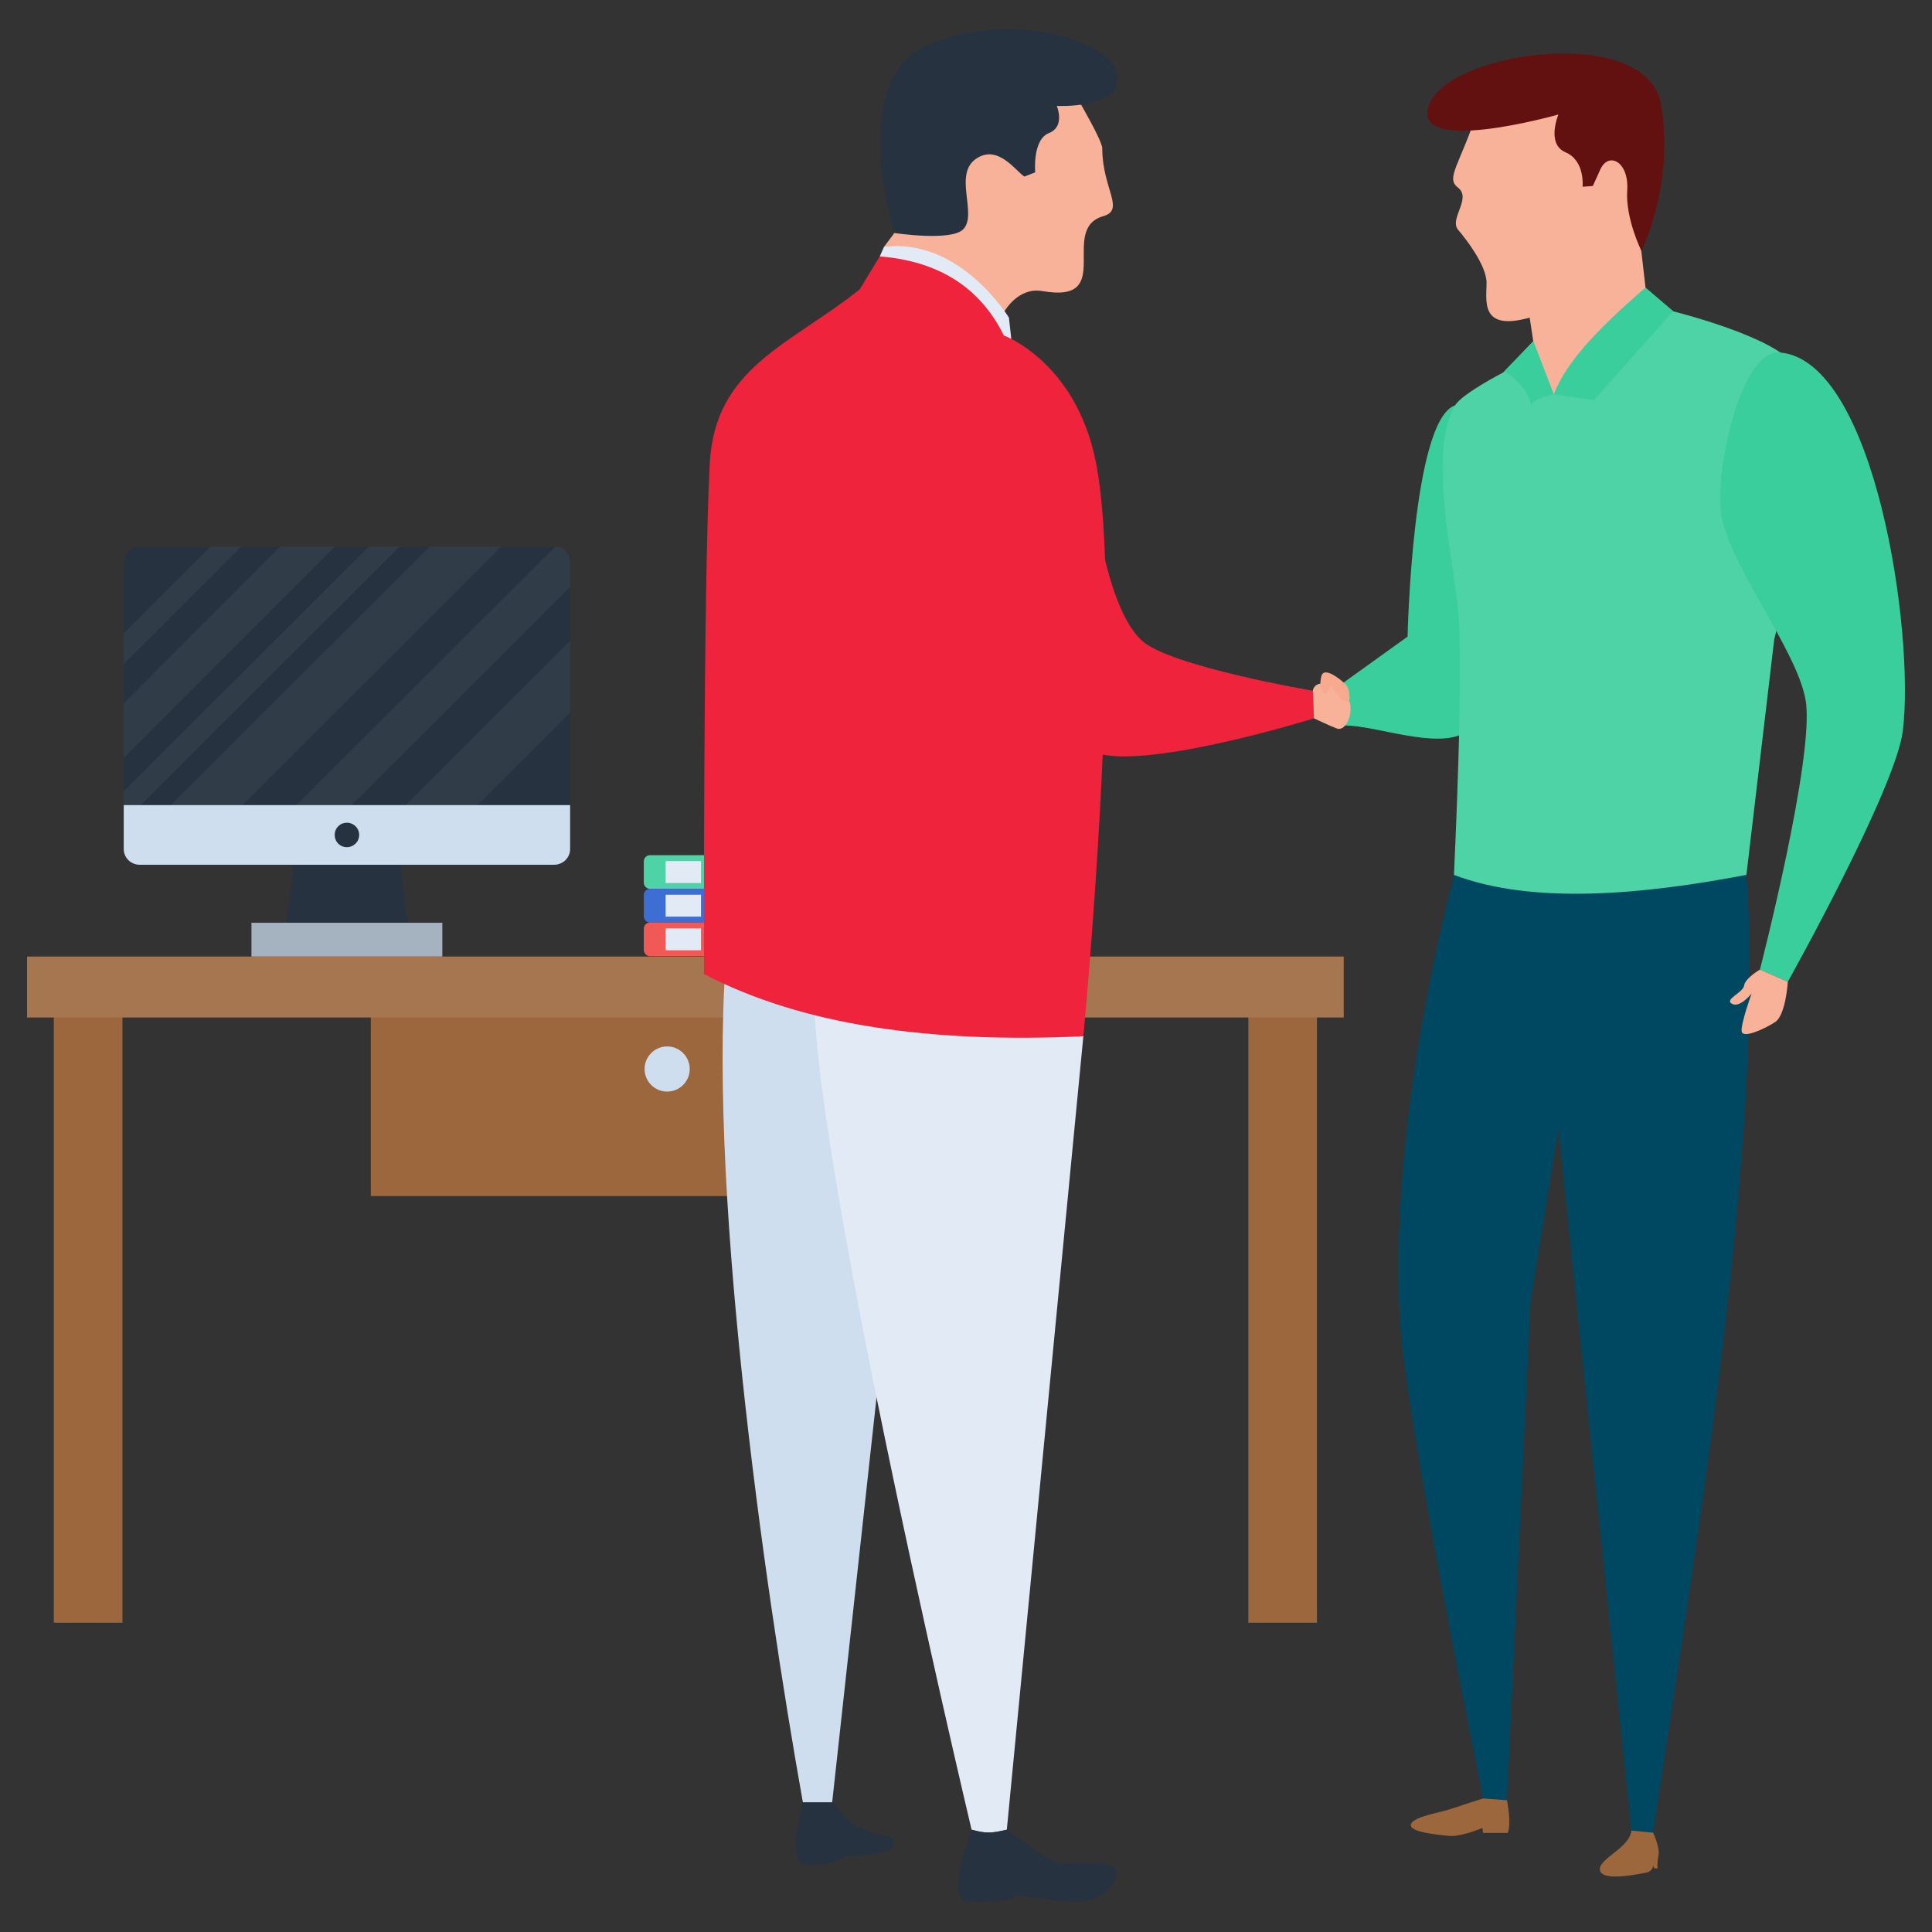 <svg xmlns="http://www.w3.org/2000/svg" enable-background="new 0 0 66 66" viewBox="0 0 66 66"><rect x="0" y="0" width="66" height="66" fill="#333333" stroke="none"/><polygon fill="#273240" points="14.063 32.677 9.638 32.677 10.916 22.376 12.784 22.376"/><rect width="6.521" height="1.155" x="8.59" y="31.523" fill="#A5B2BF"/><rect width="20.702" height="6.468" x="12.668" y="34.392" fill="#9C673D"/><rect width="2.344" height="21.571" x="42.645" y="33.863" fill="#9C673D"/><rect width="2.344" height="21.571" x="1.839" y="33.863" fill="#9C673D"/><rect width="44.98" height="2.082" x=".924" y="32.677" fill="#A67650"/><path fill="#273240" d="M19.476,19.215v8.289H4.228v-8.289c0-0.3,0.247-0.547,0.547-0.547h14.198
				C19.251,18.689,19.476,18.925,19.476,19.215z"/><path fill="#CEDEEF" d="M19.476,27.504v1.501c0,0.3-0.247,0.536-0.547,0.536H4.774
				c-0.3,0-0.547-0.236-0.547-0.536v-1.501H19.476z"/><path fill="#273240" d="M12.27,28.523c0,0.236-0.193,0.418-0.418,0.418c-0.236,0-0.418-0.182-0.418-0.418
				c0-0.236,0.182-0.418,0.418-0.418C12.077,28.104,12.27,28.287,12.27,28.523z"/><g opacity=".05"><polygon fill="#FFF" points="8.249 18.668 4.228 22.678 4.228 21.627 7.187 18.668"/><polygon fill="#FFF" points="13.654 18.668 4.807 27.504 4.228 27.504 4.228 27.032 12.603 18.668"/><path fill="#FFF" d="M19.476,19.215v0.836l-7.463,7.453h-1.887l8.847-8.836
					C19.251,18.689,19.476,18.925,19.476,19.215z"/><polygon fill="#FFF" points="11.444 18.668 4.228 25.895 4.228 24.029 9.579 18.668"/><polygon fill="#FFF" points="17.128 18.668 8.281 27.504 5.836 27.504 14.683 18.668"/><polygon fill="#FFF" points="19.476 21.895 19.476 24.34 16.313 27.504 13.857 27.504"/></g><circle cx="22.791" cy="36.519" r=".771" fill="#CEDEEF"/><g><path fill="#4ED3A6" d="M29.656,29.428c-0.039,0.388,0.127,0.936-0.213,0.936H22.206
						c-0.117,0-0.213-0.095-0.213-0.213v-0.724c0-0.117,0.095-0.213,0.213-0.213h7.237
						C29.561,29.216,29.656,29.311,29.656,29.428z"/><rect width="1.208" height=".749" x="22.739" y="29.416" fill="#E2EBF5"/><rect width=".288" height=".749" x="24.192" y="29.416" fill="#E2EBF5"/><g><path fill="#3D6ED4" d="M29.656,30.577c-0.039,0.388,0.127,0.936-0.213,0.936H22.206
						c-0.117,0-0.213-0.095-0.213-0.213v-0.724c0-0.117,0.095-0.213,0.213-0.213h7.237
						C29.561,30.365,29.656,30.46,29.656,30.577z"/><rect width="1.208" height=".749" x="22.739" y="30.565" fill="#E2EBF5"/><rect width=".288" height=".749" x="24.192" y="30.565" fill="#E2EBF5"/></g><g><path fill="#F15956" d="M29.656,31.727c-0.039,0.388,0.127,0.936-0.213,0.936H22.206
						c-0.117,0-0.213-0.095-0.213-0.213v-0.724c0-0.117,0.095-0.213,0.213-0.213h7.237
						C29.561,31.514,29.656,31.609,29.656,31.727z"/><rect width="1.208" height=".749" x="22.739" y="31.714" fill="#E2EBF5"/><rect width=".288" height=".749" x="24.192" y="31.714" fill="#E2EBF5"/></g></g><g><path fill="#F8B299" d="M56.214,9.831c-0.012-0.102-0.586-5.145-0.652-5.542c-0.013-0.077-1.201-1.331-1.24-1.331
			s-2.131,0.116-2.131,0.116L50.537,3.63c-0.673,2.037-1.165,2.441-0.731,2.778v0
			c0.482,0.373-0.315,1.07,0.008,1.446c0.233,0.271,0.969,1.201,0.969,1.808c0,0.607-0.233,1.666,1.473,1.188
			l0.121,0.801c0,0-0.16,0.878-0.121,1.007c0.039,0.129,0.09,0.439,0.168,0.555
			c0.077,0.116,1.046,0.648,1.176,0.621c0.129-0.027,1.331-0.324,1.395-0.44S56.214,9.831,56.214,9.831z"/><path fill="#004861" d="M56.473,62.608l-0.743-0.072L53.238,38.579L52.29,44.424l-0.81,17.075l-0.814-0.061
			c0,0-2.617-12.787-2.833-16.209c-0.488-7.74,2.27-16.942,2.27-16.942l5.663-1.243l3.774,1.59
			C60.563,37.291,57.963,52.631,56.473,62.608z"/><path fill="#3ACE9C" d="M50.928,15.09l-0.9,9.949c-0.971,0.554-2.997-0.248-4.074-0.254
			c0.204-0.786,0.156-1.2-0.052-1.47l2.183-1.567c0,0,0.157-7.407,1.623-7.9
			C50.12,13.708,50.928,15.09,50.928,15.09z"/><path fill="#F8B299" d="M34.318,10.631c0,0,0.465-0.832,1.292-0.687c2.533,0.445,0.542-2.116,2.079-2.559
			c0.76-0.219-0.034-0.94-0.034-2.314c0-0.324-1.196-2.302-1.196-2.302l-2.142-0.101l-1.491,1.207l-0.447,1.654
			l-2.183,2.907l2.809,2.078L34.318,10.631z"/><path fill="#E2EBF5" d="M34.547,11.576l-0.081-0.726c0,0-1.674-2.749-4.269-2.414l-0.142,0.322l0.351,1.575
			l1.563,1.116L34.547,11.576z"/><path fill="#CEDEEF" d="M33.589,34.23l-3.393,11.206L28.428,61.573h-1c-1.317-7.371-3.345-21.541-2.573-29.436
			l2.431-2.251L33.589,34.23z"/><path fill="#E2EBF5" d="M37.009,35.4L34.394,62.506c-0.034,0.008-0.068,0.015-0.1,0.023
			c-0.454,0.099-0.616,0.102-1.058-0.011c-0.014-0.004-0.03-0.008-0.045-0.012c0,0-6.979-29.4-5.039-29.963
			c1.668-0.484,5.976-1.463,5.976-1.35C34.128,31.306,37.009,35.4,37.009,35.4z"/><path fill="#EF233C" d="M34.292,11.459c-0.81-1.643-2.228-2.538-4.238-2.7l-0.687,1.129
			c-2.402,1.91-4.952,2.665-5.122,5.957c-0.225,4.351-0.196,17.428-0.196,17.428
			c3.362,1.762,7.775,2.368,12.96,2.127c0,0,1.425-14.882,0.409-19.702C36.71,12.338,34.292,11.459,34.292,11.459
			z"/><path fill="#273240" d="M36.058 64.906l-1.442-.173v.108c0 0-1.477.348-1.768.015-.391-.448.343-2.351.343-2.351.015.004.031.008.045.012.442.113.604.109 1.058.011.032-.007.065-.014.1-.023 0 0 1.305 1.004 1.723 1.133.487.15 1.893-.204 2.015.29C38.199 64.203 37.711 65.254 36.058 64.906zM30.519 62.975v.004c0 .113-.073.213-.18.249-.431.145-1.086.177-1.496.177-.297.297-.772.297-1.187.297-.178 0-.356-.059-.415-.237-.178-.653.059-1.306.188-1.892h1c0 0 .412.465.592.645.303.252.841.431 1.276.503C30.422 62.742 30.516 62.847 30.519 62.975z"/><path fill="#EF233C" d="M31.672,17.575c0.722,2.352,3.402,7.001,5.611,8.082c1.561,0.764,7.605-1.117,7.605-1.117
			l-0.039-0.943c0,0-4.884-0.83-5.843-1.714c-1.268-1.17-1.641-4.919-1.997-6.607
			C35.702,9.081,30.316,13.156,31.672,17.575z"/><path fill="#273240" d="M32.894,7.843c-0.423,0.406-2.34,0.117-2.34,0.117s-1.729-5.348,1.278-6.488
			s6.237,0,6.348,1.129s-2.079,1.017-2.079,1.017s0.302,0.704-0.268,0.928s-0.469,1.341-0.469,1.341l-0.369,0.145
			c-0.296-0.188-0.891-1.096-1.627-0.625C32.534,5.941,33.421,7.337,32.894,7.843z"/><path fill="#4ED3A6" d="M60.61,21.846l-0.95,8.041c-3.51,0.67-7.291,1.03-9.991,0c0,0,0.351-7.191,0.141-9.071
			c-0.19-1.79-1.02-5.42-0.1-6.97c0.24-0.4,1.64-1.12,1.64-1.12l0.04-0.04l0.99-1.03l0.7,1.82c0.46-1.21,1.72-2.42,3.13-3.65
			l0.95,0.81c0,0,3.55,0.88,4.13,1.86C62.49,14.505,60.61,21.846,60.61,21.846z"/><path fill="#3ACE9C" d="M65.005,24.96c-0.24,1.979-3.93,8.579-3.93,8.579l-0.954-0.414
			c0,0,1.877-7.279,1.565-9.185c-0.288-1.766-2.736-4.759-2.912-6.541c-0.135-1.371,0.67-5.482,2.042-5.356
			C64.056,12.339,65.415,21.59,65.005,24.96z"/><path fill="#9C673D" d="M56.657 63.384c-.055.275-.033.44-.033.44h-.117l-.034-.095c0 .004-.001.205-.262.249-.264.044-1.462.307-1.553-.081-.092-.388 1.018-.761 1.072-1.362l.743.072C56.473 62.608 56.712 63.11 56.657 63.384zM51.505 62.615h-.839L50.64 62.446c0 0-.741.312-1.14.271-.399-.041-1.377-.128-1.302-.395.075-.268 1.015-.403 1.358-.523.235-.082 1.109-.361 1.109-.361l.814.061C51.48 61.499 51.645 62.299 51.505 62.615z"/><path fill="#F8B299" d="M61.075,33.539c0,0-0.069,1.138-0.433,1.375c-0.363,0.237-1.109,0.578-1.144,0.318
			c-0.034-0.256,0.329-1.262,0.34-1.293c-0.017,0.021-0.407,0.505-0.673,0.351
			c-0.271-0.157,0.379-0.371,0.417-0.624c0.038-0.253,0.539-0.543,0.539-0.543L61.075,33.539z"/><path fill="#3ACE9C" d="M57.156,10.634l-2.703,3.031l-1.37-0.19c0.456-1.205,1.716-2.423,3.132-3.645L57.156,10.634z"/><path fill="#631010" d="M56.074,8.572c0,0-0.551-1.106-0.486-2.075s-0.633-1.331-0.917-0.711l-0.258,0.568
			l-0.349,0.026c0,0,0.09-0.891-0.581-1.176c-0.672-0.284-0.245-1.292-0.245-1.292s-5.141,1.46-4.405-0.362
			c0.736-1.821,7.428-2.726,7.906,0S56.074,8.572,56.074,8.572z"/><path fill="#F8B299" d="M44.849,23.597c0,0,0.018-0.248,0.331-0.248s0.904,0.337,0.951,0.75
			c0.047,0.414-0.189,0.892-0.467,0.786c-0.278-0.106-0.777-0.346-0.777-0.346L44.849,23.597z"/><path fill="#F7AA8E" d="M46.084,23.983c-0.335,0.019-0.584-0.559-0.615-0.559c-0.031,0-0.098,0.28-0.2,0.28
			s-0.226-0.217-0.129-0.604c0.098-0.386,0.761,0.215,0.761,0.215C46.106,23.454,46.127,23.804,46.084,23.983z"/><path fill="#3ACE9C" d="M53.08,13.476c0,0-0.69,0.12-0.77,0.36c0,0-0.08-0.62-0.92-1.15l0.99-1.03L53.08,13.476z"/></g></svg>